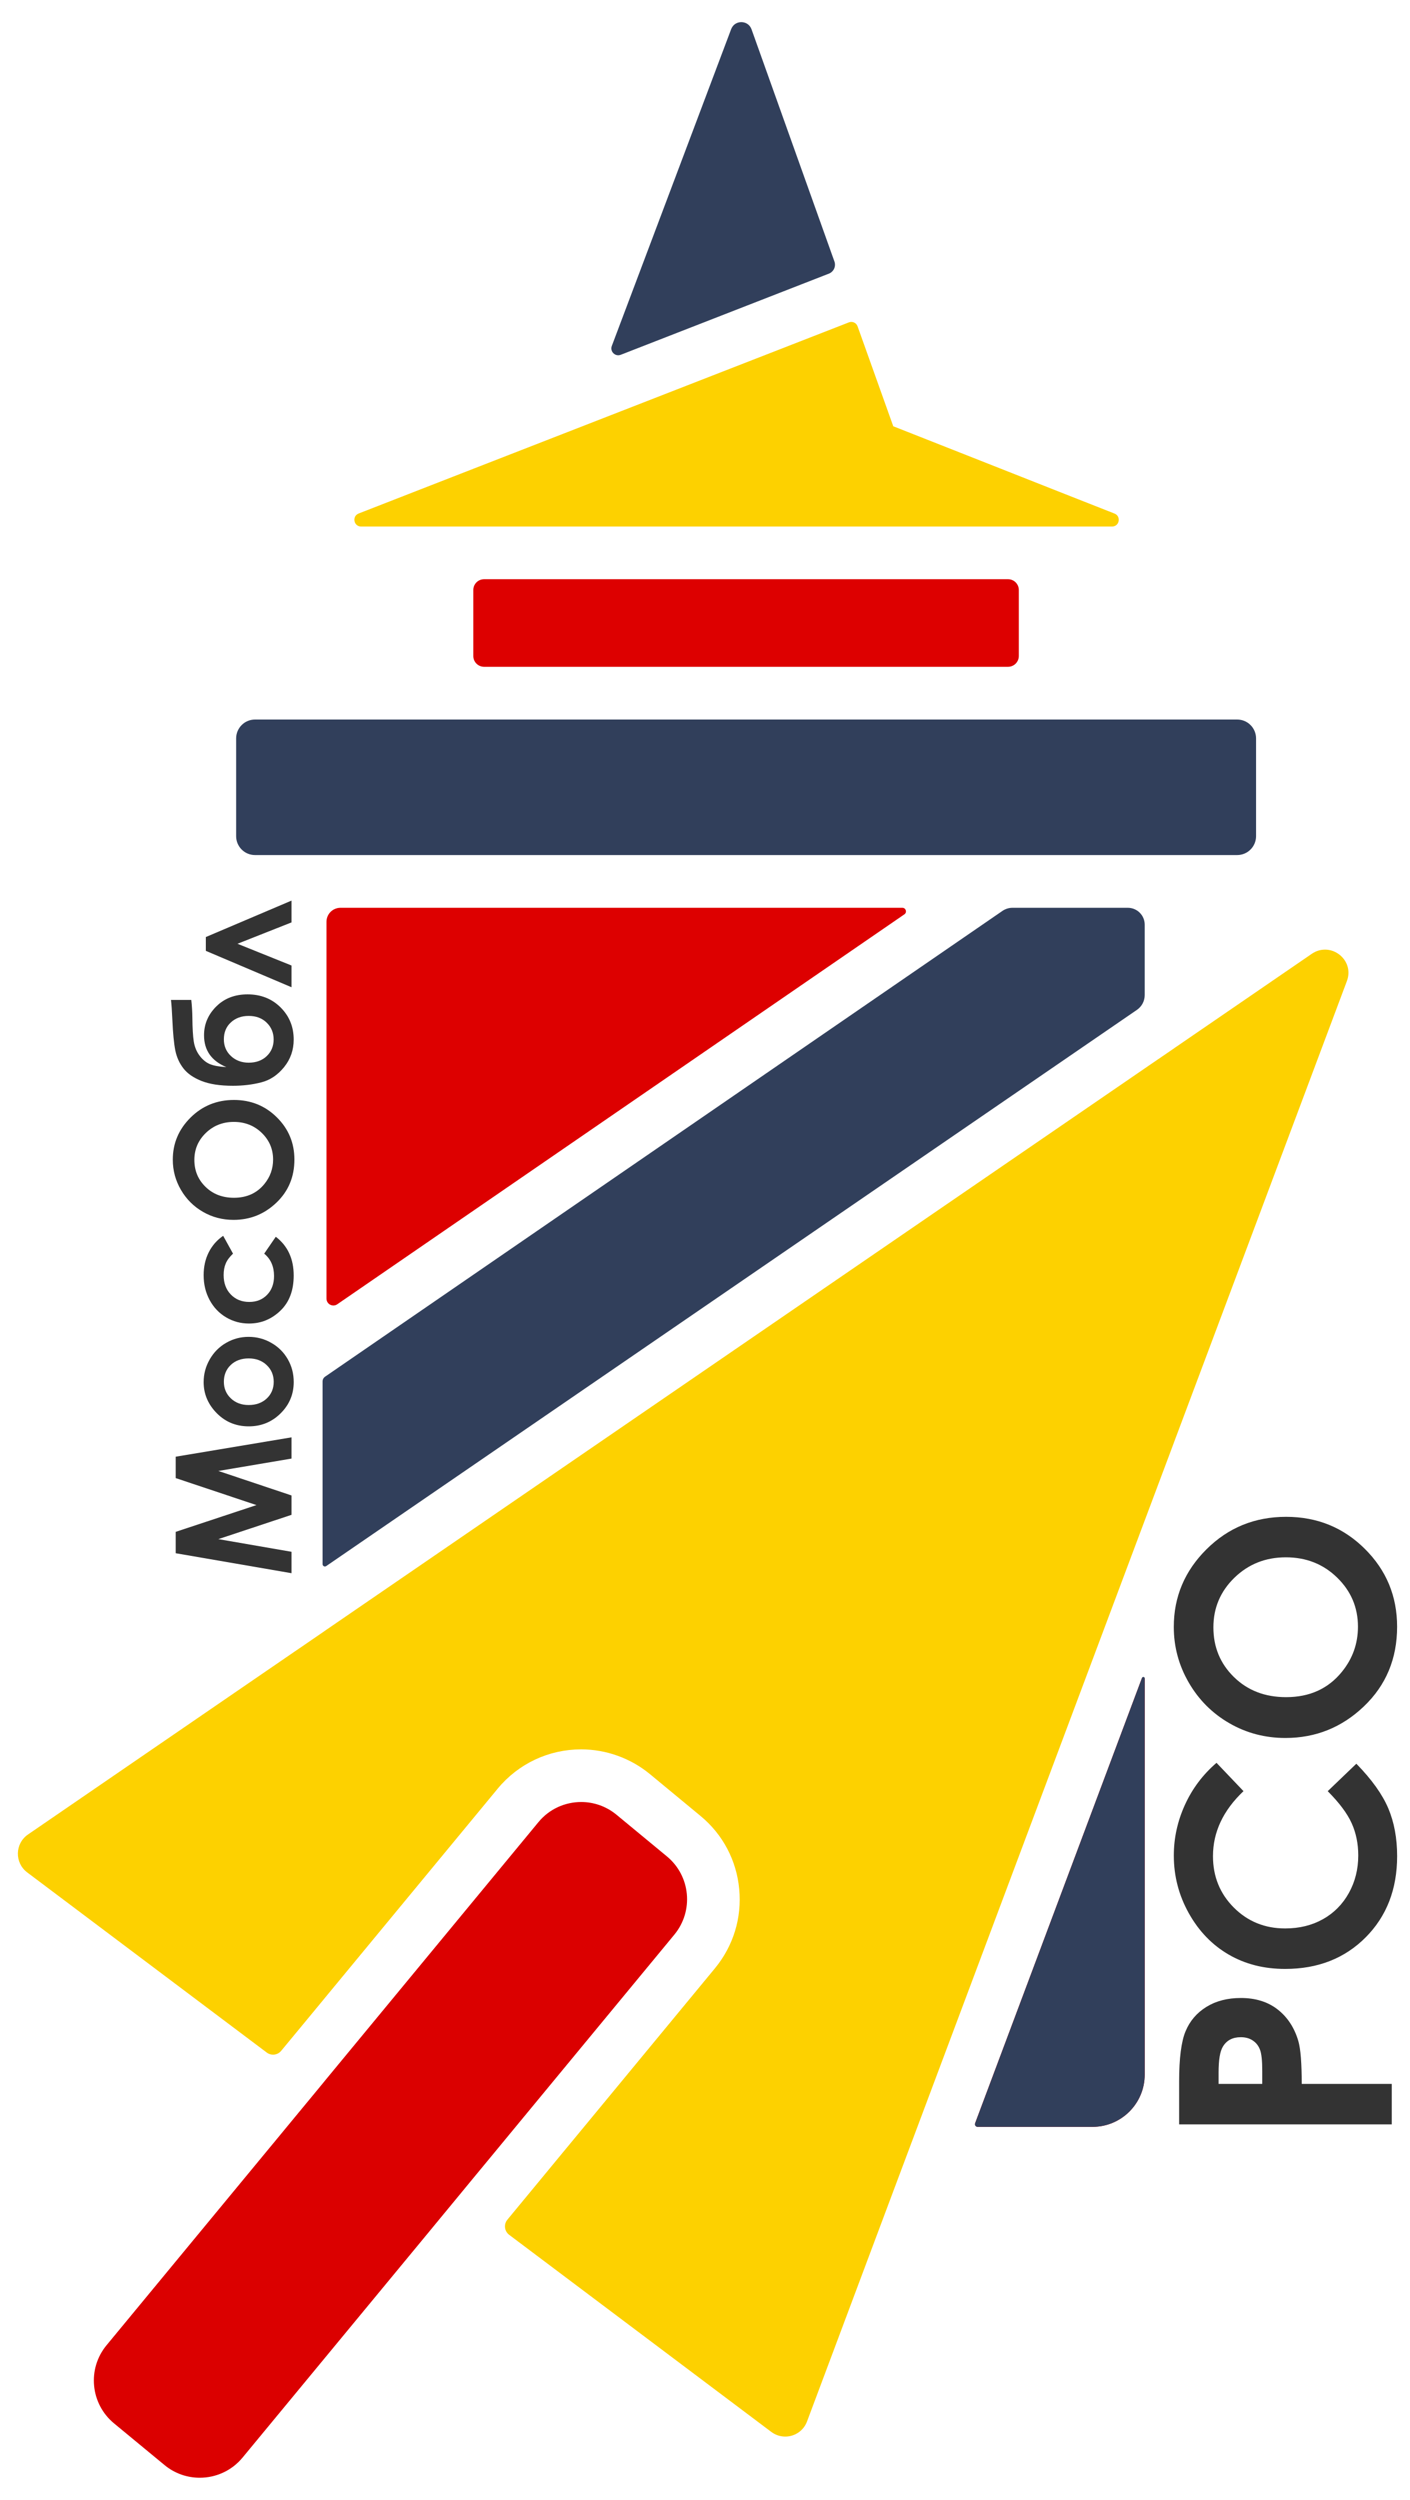 <svg width="57" height="101" viewBox="0 0 57 101" fill="none" xmlns="http://www.w3.org/2000/svg">
<path d="M36.561 36.94L13.634 52.695C13.45 52.822 13.198 52.69 13.198 52.465V37.242C13.198 36.929 13.452 36.676 13.764 36.676H36.479C36.621 36.676 36.678 36.86 36.561 36.94Z" fill="#DD0000"/>
<path d="M39.422 85.774L46.158 67.811C46.182 67.748 46.276 67.765 46.276 67.832V83.818C46.276 84.984 45.33 85.929 44.164 85.929H39.529C39.45 85.929 39.394 85.849 39.422 85.774Z" fill="#DD0000"/>
<path d="M46.276 37.359V40.202C46.276 40.442 46.158 40.666 45.96 40.801L13.188 63.272C13.125 63.315 13.04 63.27 13.04 63.194V55.806C13.04 55.734 13.077 55.665 13.137 55.623L40.526 36.801C40.645 36.72 40.786 36.676 40.929 36.676H45.593C45.97 36.676 46.276 36.982 46.276 37.359Z" fill="#313F5B"/>
<path d="M39.418 85.787L46.167 67.787C46.189 67.729 46.276 67.744 46.276 67.806V83.818C46.276 84.984 45.33 85.929 44.164 85.929H39.516C39.443 85.929 39.392 85.855 39.418 85.787Z" fill="#313F5B"/>
<path d="M54.448 39.639L48.562 55.335L48.405 55.753L47.497 58.173L47.34 58.594L46.432 61.014L46.275 61.432L37.087 85.93L36.288 88.059L32.625 97.83C32.481 98.218 32.117 98.442 31.744 98.442C31.55 98.442 31.35 98.381 31.18 98.253L20.583 90.29C20.389 90.144 20.357 89.866 20.511 89.679L21.849 88.06L22.727 86.996L23.608 85.931L28.903 79.521C29.646 78.618 29.994 77.484 29.883 76.321C29.774 75.158 29.218 74.109 28.317 73.366L26.275 71.678C25.493 71.034 24.505 70.677 23.493 70.677C22.183 70.677 20.954 71.255 20.12 72.264L13.196 80.644L13.038 80.836L12.13 81.935L11.973 82.124L11.366 82.858C11.222 83.032 10.965 83.063 10.783 82.926L1.098 75.647C0.584 75.258 0.6 74.481 1.132 74.116L10.908 67.413L11.065 67.306L11.973 66.683L12.13 66.577L13.038 65.954L13.196 65.844L46.273 43.168L46.431 43.059L47.339 42.439L47.496 42.33L48.404 41.707L48.561 41.6L53.033 38.533C53.207 38.416 53.387 38.366 53.566 38.366C54.169 38.364 54.699 38.971 54.448 39.639Z" fill="#FDD100"/>
<path d="M27.262 78.161L20.844 85.929L19.965 86.994L19.084 88.059L18.523 88.74L17.846 89.56L17.168 90.382L9.806 99.29C9.362 99.828 8.72 100.105 8.076 100.105C7.573 100.105 7.067 99.937 6.649 99.591L4.607 97.906C3.654 97.116 3.518 95.704 4.309 94.749L10.912 86.757L11.069 86.568L11.46 86.094L11.976 85.469L12.817 84.452L13.041 84.18L13.198 83.988L21.765 73.619C22.207 73.081 22.848 72.804 23.496 72.804C23.996 72.804 24.502 72.972 24.922 73.318L26.962 75.003C27.917 75.794 28.05 77.205 27.262 78.161Z" fill="#DB0000"/>
<path d="M40.751 26.94H19.569C19.329 26.94 19.134 26.745 19.134 26.506V23.835C19.134 23.596 19.329 23.401 19.569 23.401H40.752C40.991 23.401 41.186 23.596 41.186 23.835V26.506C41.185 26.746 40.991 26.94 40.751 26.94Z" fill="#DD0000"/>
<path d="M50.777 29.833V33.783C50.777 34.204 50.435 34.546 50.014 34.546H10.309C9.887 34.546 9.546 34.204 9.546 33.783V29.833C9.546 29.412 9.888 29.07 10.309 29.07H50.014C50.435 29.07 50.777 29.412 50.777 29.833Z" fill="#313F5B"/>
<path d="M25.095 14.334C24.87 14.422 24.648 14.202 24.733 13.976L29.557 1.179C29.701 0.795 30.244 0.8 30.382 1.186L33.732 10.564C33.803 10.762 33.703 10.98 33.507 11.056L25.095 14.334Z" fill="#313F5B"/>
<path d="M44.955 21.273H14.599C14.297 21.273 14.219 20.856 14.5 20.746L17.005 19.769L19.166 18.927L23.5 17.239L34.318 13.024C34.459 12.969 34.617 13.042 34.668 13.184L36.111 17.223H36.114L40.435 18.927L43.315 20.064L45.053 20.748C45.333 20.858 45.256 21.273 44.955 21.273Z" fill="#FDD100"/>
<path d="M7.103 62.753V61.889L10.368 60.808L7.103 59.717V58.853L11.784 58.071V58.929L8.827 59.429L11.784 60.419V61.202L8.827 62.183L11.784 62.695V63.56L7.103 62.753Z" fill="#333333"/>
<path d="M8.232 55.839C8.232 55.514 8.314 55.208 8.478 54.922C8.641 54.636 8.863 54.413 9.143 54.252C9.423 54.091 9.725 54.011 10.05 54.011C10.377 54.011 10.682 54.091 10.966 54.253C11.251 54.414 11.473 54.635 11.633 54.914C11.794 55.193 11.874 55.5 11.874 55.836C11.874 56.331 11.697 56.752 11.344 57.102C10.991 57.452 10.562 57.627 10.056 57.627C9.515 57.627 9.065 57.429 8.704 57.034C8.389 56.688 8.232 56.289 8.232 55.839ZM9.05 55.825C9.05 56.094 9.144 56.317 9.332 56.496C9.52 56.675 9.76 56.765 10.053 56.765C10.354 56.765 10.598 56.676 10.785 56.5C10.972 56.323 11.065 56.099 11.065 55.828C11.065 55.557 10.971 55.332 10.781 55.152C10.592 54.972 10.349 54.882 10.052 54.882C9.755 54.882 9.514 54.971 9.328 55.147C9.143 55.324 9.05 55.55 9.05 55.825Z" fill="#333333"/>
<path d="M9.022 49.929L9.42 50.649C9.277 50.785 9.179 50.918 9.124 51.051C9.068 51.183 9.041 51.338 9.041 51.516C9.041 51.84 9.138 52.101 9.332 52.301C9.526 52.501 9.774 52.601 10.077 52.601C10.371 52.601 10.612 52.505 10.798 52.312C10.984 52.12 11.078 51.867 11.078 51.554C11.078 51.167 10.945 50.865 10.68 50.65L11.149 49.967C11.632 50.337 11.873 50.859 11.873 51.533C11.873 52.139 11.693 52.614 11.332 52.958C10.972 53.301 10.55 53.473 10.065 53.473C9.73 53.473 9.421 53.389 9.139 53.222C8.857 53.055 8.635 52.822 8.474 52.523C8.313 52.224 8.232 51.89 8.232 51.52C8.232 51.178 8.3 50.871 8.437 50.598C8.574 50.325 8.769 50.102 9.022 49.929Z" fill="#333333"/>
<path d="M6.985 46.853C6.985 46.193 7.225 45.626 7.704 45.151C8.183 44.677 8.768 44.44 9.457 44.44C10.141 44.44 10.719 44.674 11.192 45.142C11.665 45.61 11.902 46.179 11.902 46.847C11.902 47.547 11.659 48.128 11.173 48.591C10.687 49.054 10.11 49.285 9.441 49.285C8.994 49.285 8.582 49.178 8.207 48.962C7.831 48.746 7.534 48.45 7.314 48.072C7.094 47.695 6.985 47.288 6.985 46.853ZM7.857 46.863C7.857 47.294 8.007 47.657 8.309 47.951C8.61 48.245 8.993 48.392 9.458 48.392C9.976 48.392 10.385 48.206 10.687 47.836C10.922 47.549 11.04 47.219 11.04 46.847C11.04 46.426 10.887 46.068 10.582 45.771C10.276 45.475 9.899 45.327 9.452 45.327C9.006 45.327 8.629 45.476 8.32 45.774C8.012 46.073 7.857 46.435 7.857 46.863Z" fill="#333333"/>
<path d="M6.912 40.399H7.733C7.76 40.647 7.775 40.887 7.777 41.12C7.781 41.544 7.8 41.862 7.833 42.076C7.866 42.29 7.942 42.478 8.062 42.642C8.182 42.804 8.32 42.92 8.476 42.988C8.632 43.055 8.857 43.097 9.15 43.112C8.548 42.862 8.248 42.433 8.248 41.826C8.248 41.379 8.412 40.992 8.74 40.665C9.068 40.338 9.491 40.174 10.008 40.174C10.543 40.174 10.988 40.349 11.342 40.7C11.696 41.052 11.873 41.485 11.873 42.001C11.873 42.422 11.744 42.793 11.485 43.113C11.226 43.433 10.918 43.639 10.56 43.73C10.203 43.821 9.822 43.867 9.416 43.867C8.896 43.867 8.473 43.802 8.148 43.673C7.822 43.544 7.577 43.375 7.414 43.164C7.25 42.953 7.141 42.71 7.086 42.433C7.031 42.156 6.992 41.749 6.968 41.212C6.952 40.847 6.933 40.576 6.912 40.399ZM10.053 41.045C9.764 41.045 9.525 41.131 9.335 41.305C9.145 41.478 9.05 41.707 9.05 41.991C9.05 42.263 9.146 42.488 9.337 42.666C9.528 42.844 9.767 42.934 10.053 42.934C10.354 42.934 10.598 42.845 10.783 42.668C10.969 42.49 11.062 42.266 11.062 41.994C11.062 41.727 10.969 41.502 10.783 41.319C10.598 41.137 10.354 41.045 10.053 41.045Z" fill="#333333"/>
<path d="M11.784 36.386V37.267L9.601 38.13L11.784 39.008V39.886L8.321 38.416V37.858L11.784 36.386Z" fill="#333333"/>
<path d="M47.667 85.829V84.094C47.667 83.155 47.754 82.478 47.928 82.064C48.101 81.649 48.381 81.322 48.769 81.082C49.156 80.842 49.621 80.722 50.163 80.722C50.763 80.722 51.261 80.879 51.658 81.192C52.056 81.506 52.332 81.932 52.488 82.469C52.578 82.785 52.623 83.359 52.623 84.193H56.263V85.829H47.667V85.829ZM51.027 84.193V83.673C51.027 83.264 50.998 82.98 50.939 82.82C50.881 82.66 50.784 82.535 50.649 82.443C50.514 82.351 50.351 82.306 50.16 82.306C49.827 82.306 49.585 82.434 49.433 82.692C49.319 82.878 49.262 83.225 49.262 83.731V84.193H51.027Z" fill="#333333"/>
<path d="M49.178 71.221L50.269 72.365C49.447 73.144 49.035 74.019 49.035 74.992C49.035 75.813 49.316 76.505 49.877 77.068C50.439 77.63 51.131 77.912 51.954 77.912C52.527 77.912 53.036 77.787 53.481 77.538C53.925 77.289 54.274 76.937 54.528 76.481C54.781 76.026 54.908 75.52 54.908 74.963C54.908 74.488 54.819 74.054 54.642 73.662C54.465 73.268 54.142 72.837 53.674 72.366L54.831 71.257C55.451 71.891 55.88 72.491 56.121 73.056C56.36 73.621 56.48 74.266 56.48 74.99C56.48 76.326 56.056 77.42 55.209 78.271C54.362 79.122 53.276 79.548 51.951 79.548C51.095 79.548 50.333 79.354 49.667 78.966C49.001 78.579 48.465 78.024 48.06 77.301C47.655 76.578 47.452 75.8 47.452 74.967C47.452 74.258 47.602 73.575 47.901 72.919C48.2 72.262 48.626 71.696 49.178 71.221Z" fill="#333333"/>
<path d="M47.451 65.731C47.451 64.515 47.891 63.47 48.772 62.595C49.652 61.72 50.725 61.282 51.991 61.282C53.246 61.282 54.307 61.714 55.176 62.578C56.045 63.441 56.479 64.489 56.479 65.721C56.479 67.011 56.033 68.083 55.141 68.936C54.249 69.79 53.19 70.217 51.963 70.217C51.141 70.217 50.385 70.018 49.696 69.62C49.007 69.222 48.46 68.676 48.057 67.98C47.653 67.284 47.451 66.534 47.451 65.731ZM49.052 65.749C49.052 66.545 49.329 67.214 49.882 67.755C50.435 68.297 51.138 68.568 51.991 68.568C52.942 68.568 53.694 68.227 54.247 67.544C54.679 67.014 54.896 66.406 54.896 65.72C54.896 64.944 54.615 64.283 54.054 63.737C53.494 63.191 52.802 62.918 51.98 62.918C51.162 62.918 50.469 63.193 49.903 63.742C49.336 64.293 49.052 64.961 49.052 65.749Z" fill="#333333"/>
</svg>
